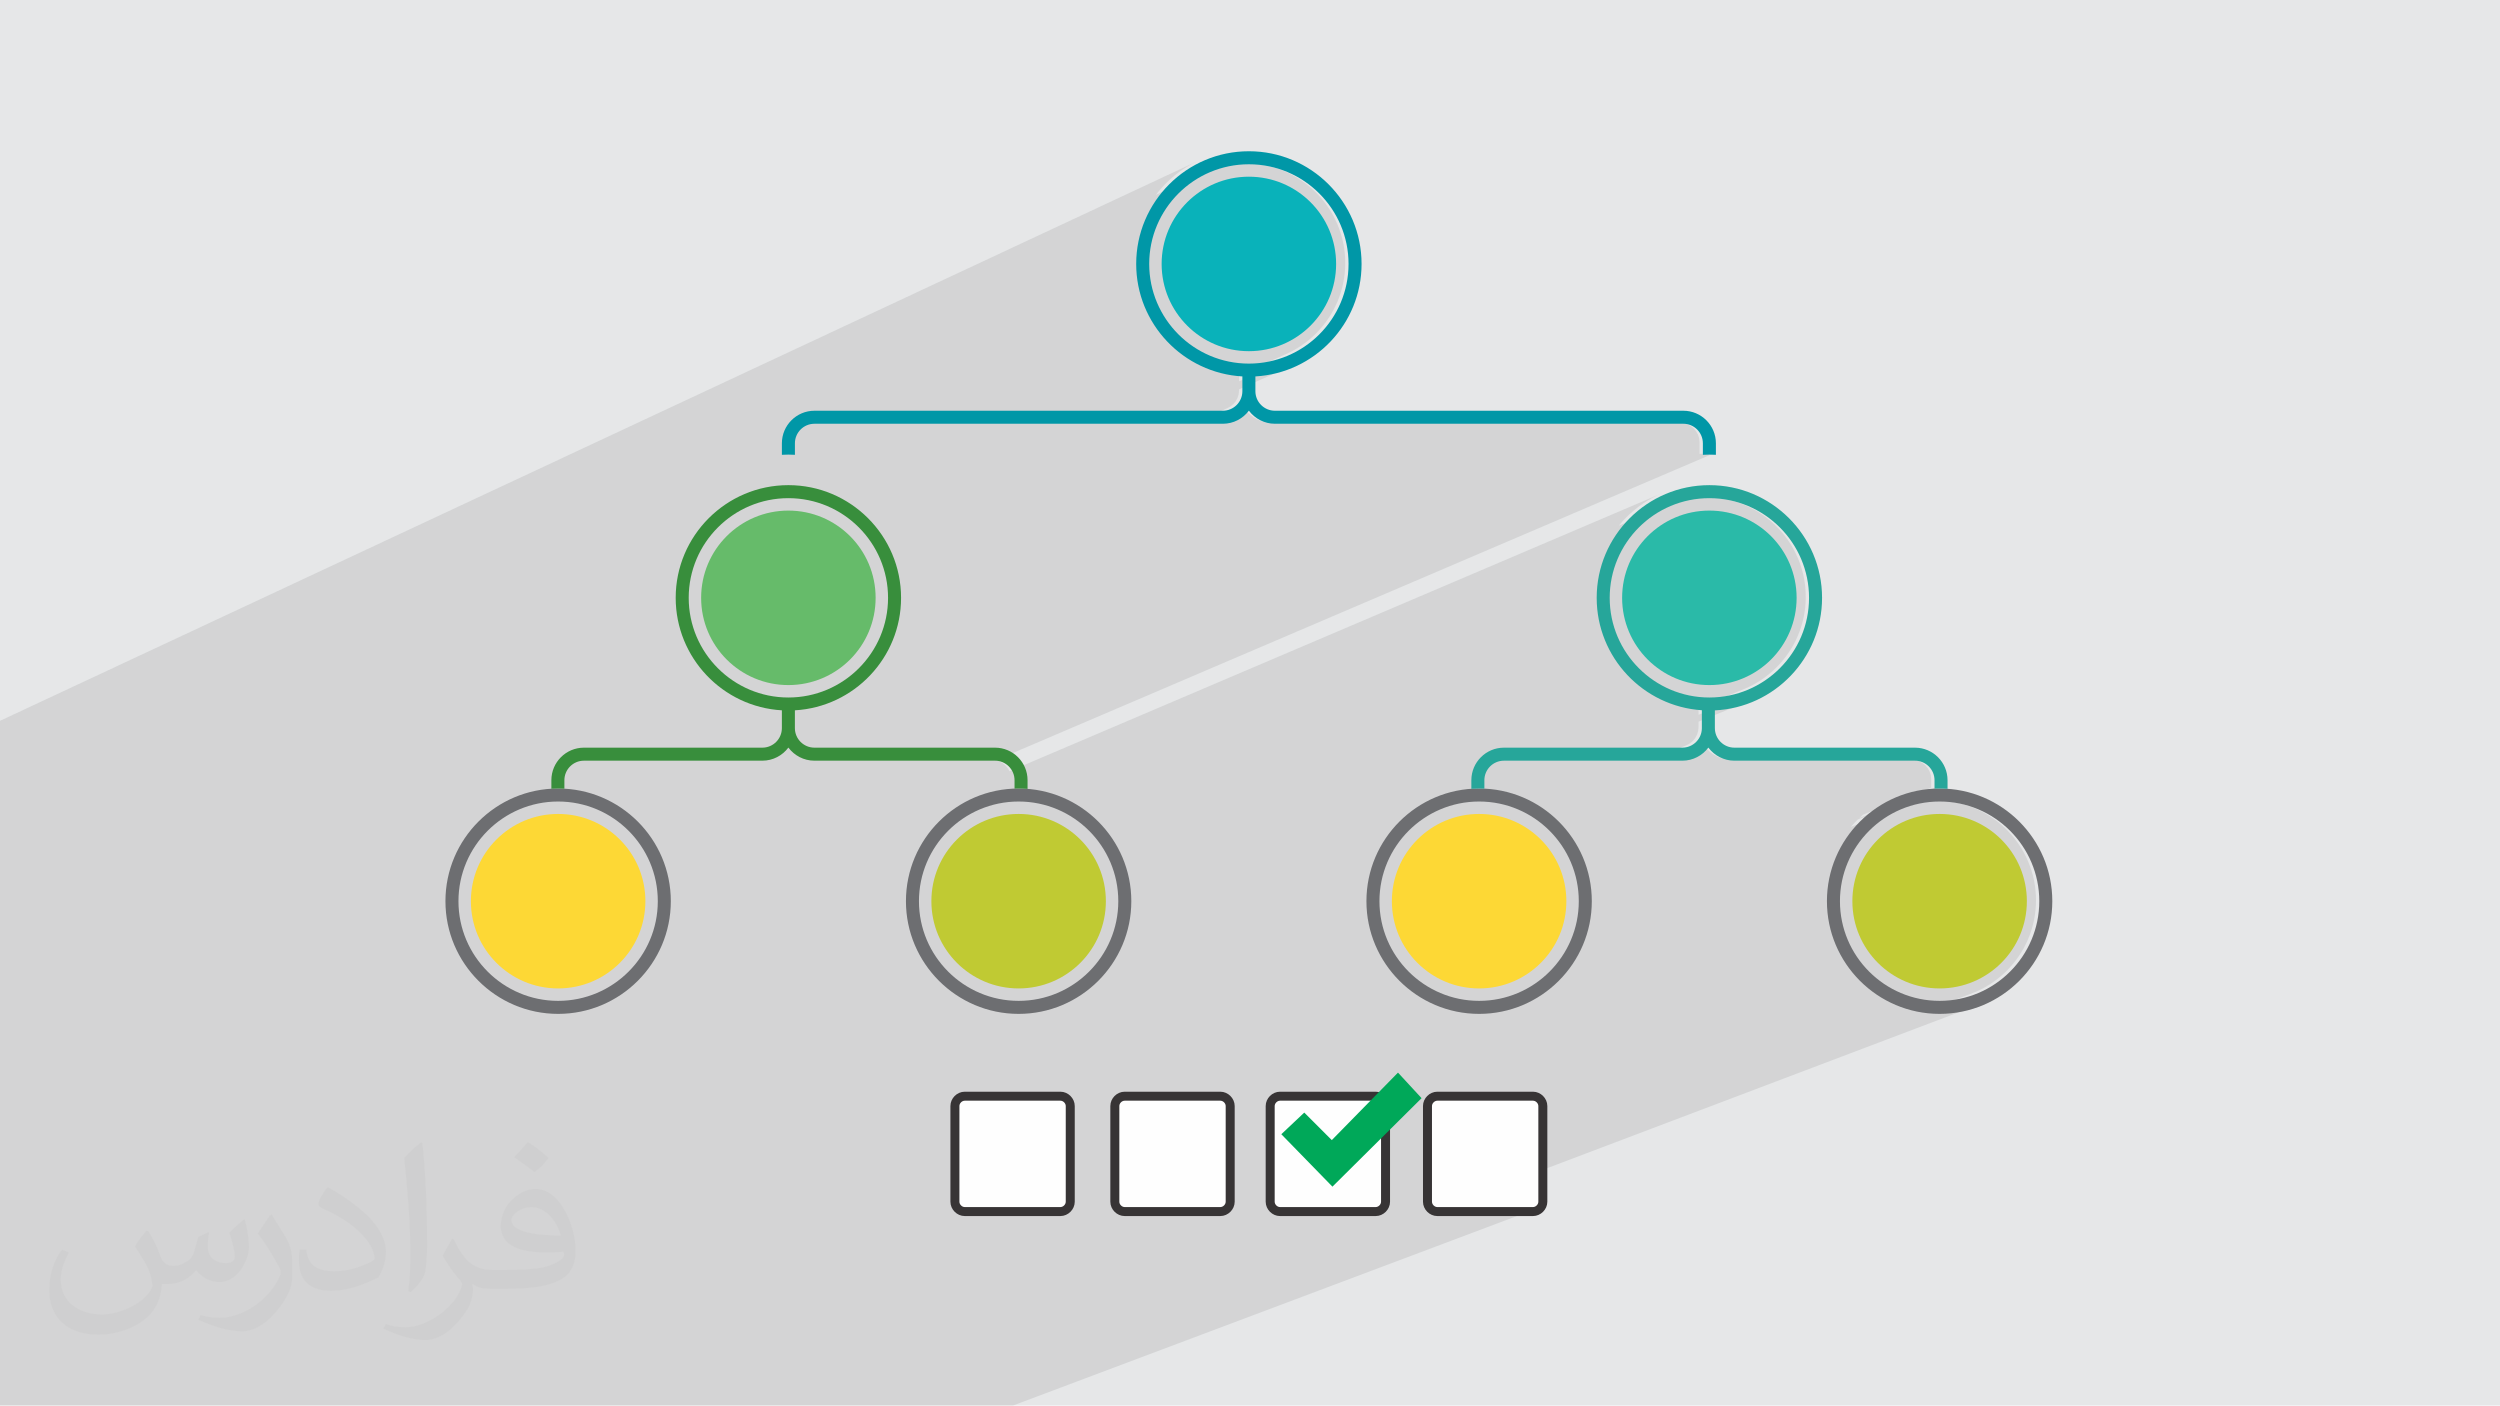 <?xml version="1.0" encoding="UTF-8"?>
<!DOCTYPE svg PUBLIC "-//W3C//DTD SVG 1.1//EN" "http://www.w3.org/Graphics/SVG/1.1/DTD/svg11.dtd">
<!-- Creator: CorelDRAW -->
<svg xmlns="http://www.w3.org/2000/svg" xml:space="preserve" width="3.705in" height="2.083in" version="1.1" style="shape-rendering:geometricPrecision; text-rendering:geometricPrecision; image-rendering:optimizeQuality; fill-rule:evenodd; clip-rule:evenodd"
viewBox="0 0 3705.33 2083.19"
 xmlns:xlink="http://www.w3.org/1999/xlink"
 xmlns:xodm="http://www.corel.com/coreldraw/odm/2003">
 <defs>
  <style type="text/css">
   <![CDATA[
    .str0 {stroke:#373435;stroke-width:13.33;stroke-miterlimit:2.613}
    .fil14 {fill:#00A859}
    .fil0 {fill:#E6E7E8}
    .fil13 {fill:#FEFEFE}
    .fil12 {fill:#0097A7;fill-rule:nonzero}
    .fil11 {fill:#09B2BA;fill-rule:nonzero}
    .fil8 {fill:#26A69A;fill-rule:nonzero}
    .fil7 {fill:#2ABAA8;fill-rule:nonzero}
    .fil9 {fill:#388E3C;fill-rule:nonzero}
    .fil6 {fill:#66BB6A;fill-rule:nonzero}
    .fil3 {fill:#6D6E71;fill-rule:nonzero}
    .fil5 {fill:#C0CA33;fill-rule:nonzero}
    .fil4 {fill:#FDD835;fill-rule:nonzero}
    .fil10 {fill:white;fill-rule:nonzero}
    .fil2 {fill:#373435;fill-opacity:0.031}
    .fil1 {fill:#373435;fill-opacity:0.102}
   ]]>
  </style>
 </defs>
 <g id="Layer_x0020_1">
  <polygon class="fil0" points="-0,0 3705.33,0 3705.33,2083.19 -0,2083.19 "/>
  <polygon class="fil1" points="-0,2078.43 -0,2070.3 -0,2063.73 -0,2062.59 -0,2061.15 -0,2059.9 -0,2052.01 -0,2051.74 -0,2048.62 -0,2040.52 -0,2038.44 -0,2019.94 -0,2016.13 -0,1992.56 -0,1910.25 -0,1895.6 -0,1891.85 -0,1877.93 -0,1862.16 -0,1848.57 -0,1842.24 -0,1830.85 -0,1824.17 -0,1823.23 -0,1816.64 -0,1812.57 -0,1812.43 -0,1810.33 -0,1807.74 -0,1806.41 -0,1804.15 -0,1799.17 -0,1793.14 -0,1792.72 -0,1780.81 -0,1757.87 -0,1754.7 -0,1754.01 -0,1750.67 -0,1749.5 -0,1735.76 -0,1699.61 -0,1647.66 -0,1635.49 -0,1620.24 -0,1619.7 -0,1616.21 -0,1613.78 -0,1600.57 -0,1582.82 -0,1576.63 -0,1566.02 -0,1558.08 -0,1556.99 -0,1554.29 -0,1548.12 -0,1538.23 -0,1535.06 -0,1529.7 -0,1528.34 -0,1526.99 -0,1525.77 -0,1514.89 -0,1513.74 -0,1506.45 -0,1503.88 -0,1483.77 -0,1467.34 -0,1464.42 -0,1437.41 -0,1433.36 -0,1431.38 -0,1418.39 -0,1401.43 -0,1400.22 -0,1389.45 -0,1381.63 -0,1381.19 -0,1363.04 -0,1351.74 -0,1351.19 -0,1335.11 -0,1295.54 -0,1272.7 -0,1267.43 -0,1253.72 -0,1233.77 -0,1211.37 -0,1206.94 -0,1203.07 -0,1187.06 -0,1181.06 -0,1180.77 -0,1178.04 -0,1165.22 -0,1158.17 -0,1106.03 -0,1101.43 -0,1087.65 -0,1068.35 1773.76,239.27 1766.56,242.96 1759.57,246.99 1752.79,251.33 1746.24,256 1739.93,260.96 1733.86,266.21 1728.06,271.75 1722.52,277.55 1717.27,283.61 1713.2,288.8 1782.12,256.66 1788.66,253.69 1795.37,251.05 1802.23,248.72 1809.23,246.72 1816.37,245.07 1823.64,243.77 1831.02,242.83 1838.52,242.26 1846.11,242.07 1853.7,242.26 1861.19,242.83 1868.57,243.77 1875.84,245.07 1882.98,246.72 1889.99,248.72 1896.85,251.05 1903.55,253.69 1910.09,256.66 1916.46,259.93 1922.65,263.48 1928.64,267.33 1934.44,271.45 1940.02,275.84 1945.38,280.49 1950.52,285.39 1955.41,290.52 1960.06,295.88 1964.44,301.46 1968.57,307.26 1972.41,313.25 1975.98,319.44 1979.24,325.81 1982.2,332.35 1984.85,339.06 1987.18,345.92 1989.17,352.92 1990.82,360.06 1992.13,367.33 1993.07,374.72 1993.64,382.21 1993.83,389.8 1993.64,397.39 1993.07,404.88 1992.13,412.26 1990.82,419.53 1989.17,426.67 1987.18,433.68 1984.85,440.54 1982.2,447.24 1979.24,453.79 1975.98,460.15 1972.41,466.34 1968.57,472.33 1964.44,478.13 1960.06,483.71 1955.41,489.07 1950.52,494.2 1945.38,499.1 1940.02,503.75 1934.44,508.14 1928.64,512.26 1922.65,516.11 1916.46,519.67 1910.09,522.93 1903.55,525.9 1835.56,556.44 1836.46,556.52 1836.46,565.18 1855.75,556.52 1863.91,555.85 1871.96,554.8 1879.88,553.36 1887.67,551.56 1895.32,549.4 1902.81,546.89 1910.15,544.03 1917.31,540.85 1836.46,577.09 1836.46,578.43 1835.87,584.26 1834.18,589.69 1831.51,594.6 1827.97,598.89 1823.69,602.43 1818.77,605.09 1770.52,626.67 1802.61,626.67 1846.11,607.25 1849.65,611.46 1853.63,615.24 1858.02,618.56 1862.78,621.37 1867.87,623.63 1873.24,625.29 1878.87,626.32 1884.7,626.67 2490.03,626.67 2495.86,627.26 2501.29,628.94 2506.2,631.62 2510.49,635.15 2514.02,639.44 2516.7,644.35 2518.38,649.78 2518.97,655.61 2518.97,672.69 2520.17,672.63 2521.37,672.57 2522.58,672.52 2523.78,672.48 2524.99,672.44 2526.2,672.41 2527.41,672.4 2528.63,672.39 2529.84,672.4 2531.05,672.41 2532.26,672.44 2533.46,672.48 2534.67,672.52 2535.87,672.57 2537.07,672.63 2538.27,672.69 1476.17,1126.77 1481.1,1128.31 1486.02,1130.98 1490.3,1134.52 1493.84,1138.8 1496.19,1143.14 2463.68,730.8 2456.28,734.15 2449.08,737.84 2442.09,741.87 2435.31,746.22 2428.76,750.88 2422.44,755.84 2416.38,761.09 2410.58,766.63 2405.04,772.43 2399.79,778.5 2399.29,779.14 2471.18,748.57 2477.89,745.93 2484.74,743.6 2491.75,741.61 2498.89,739.96 2506.16,738.65 2513.54,737.71 2521.04,737.14 2528.63,736.95 2536.22,737.14 2543.71,737.71 2551.09,738.65 2558.36,739.96 2565.5,741.61 2572.5,743.6 2579.37,745.93 2586.07,748.57 2592.61,751.54 2598.98,754.81 2605.17,758.37 2611.16,762.21 2616.96,766.33 2622.54,770.72 2627.9,775.37 2633.04,780.27 2637.93,785.4 2642.57,790.76 2646.96,796.35 2651.09,802.14 2654.94,808.13 2658.5,814.32 2661.76,820.69 2664.72,827.23 2667.37,833.94 2669.7,840.8 2671.7,847.8 2673.35,854.94 2674.65,862.21 2675.59,869.59 2676.16,877.09 2676.35,884.68 2676.16,892.27 2675.59,899.76 2674.65,907.14 2673.35,914.41 2671.7,921.55 2669.7,928.56 2667.37,935.42 2664.72,942.12 2661.76,948.67 2658.5,955.03 2654.94,961.22 2651.09,967.21 2646.96,973.01 2642.57,978.59 2637.93,983.95 2633.04,989.09 2627.9,993.98 2622.54,998.63 2616.96,1003.02 2611.16,1007.14 2605.17,1010.99 2598.98,1014.55 2592.61,1017.81 2586.07,1020.78 2512.56,1050.84 2517.48,1051.28 2517.48,1059.38 2536.78,1051.5 2545.01,1050.89 2553.12,1049.9 2561.11,1048.52 2568.96,1046.76 2576.68,1044.65 2584.24,1042.17 2591.64,1039.35 2517.48,1069.6 2517.48,1077.79 2516.89,1083.62 2515.21,1089.05 2512.54,1093.96 2509,1098.25 2504.72,1101.79 2499.8,1104.46 2446.74,1126.03 2479.3,1126.03 2527.13,1106.61 2530.67,1110.83 2534.66,1114.61 2539.05,1117.93 2543.81,1120.73 2548.9,1122.99 2554.28,1124.65 2559.9,1125.68 2565.73,1126.03 2833.39,1126.03 2839.22,1126.62 2844.65,1128.31 2849.56,1130.98 2853.85,1134.52 2857.38,1138.8 2860.06,1143.72 2861.74,1149.15 2862.33,1154.98 2862.33,1167.45 2761.39,1207.43 2760.67,1208.03 2755.81,1212.44 2869.88,1167.27 2870.25,1167.27 2870.62,1167.28 2870.99,1167.28 2871.36,1167.28 2871.73,1167.29 2872.1,1167.29 2872.47,1167.3 2872.84,1167.31 2753.68,1214.48 2749.37,1218.77 2744.1,1224.53 2743.23,1225.57 2812.43,1198.2 2819.14,1195.55 2826,1193.22 2833,1191.23 2840.15,1189.58 2847.41,1188.28 2854.8,1187.33 2862.29,1186.76 2869.88,1186.57 2877.47,1186.76 2884.96,1187.33 2892.35,1188.28 2899.61,1189.58 2906.76,1191.23 2913.76,1193.22 2920.62,1195.55 2927.33,1198.2 2933.87,1201.16 2940.24,1204.43 2946.43,1207.99 2952.42,1211.83 2958.21,1215.96 2963.8,1220.35 2969.16,1224.99 2974.29,1229.89 2979.19,1235.02 2983.83,1240.38 2988.22,1245.96 2992.34,1251.76 2996.19,1257.75 2999.75,1263.94 3003.02,1270.31 3005.98,1276.85 3008.63,1283.56 3010.95,1290.42 3012.95,1297.42 3014.6,1304.56 3015.9,1311.83 3016.84,1319.22 3017.41,1326.71 3017.61,1334.3 3017.41,1341.89 3016.84,1349.38 3015.9,1356.76 3014.6,1364.03 3012.95,1371.17 3010.95,1378.18 3008.63,1385.04 3005.98,1391.74 3003.02,1398.29 2999.75,1404.65 2996.19,1410.84 2992.34,1416.83 2988.22,1422.63 2983.83,1428.21 2979.19,1433.57 2974.29,1438.71 2969.16,1443.6 2963.8,1448.25 2958.21,1452.64 2952.42,1456.76 2946.43,1460.61 2940.24,1464.17 2933.87,1467.44 2927.33,1470.4 2920.62,1473.05 2849.56,1500.04 2852.83,1500.46 2861.3,1501.1 2869.88,1501.32 2878.46,1501.1 2886.93,1500.46 2895.28,1499.39 2903.5,1497.92 2911.57,1496.05 2919.49,1493.8 2927.25,1491.17 2127.03,1794.3 2267.23,1794.3 2270.09,1793.99 2272.79,1793.11 1501.41,2083.19 1499.1,2083.19 1364.41,2083.19 1362.84,2083.19 1336.16,2083.19 1314.27,2083.19 1312,2083.19 1277.46,2083.19 1275.11,2083.19 1266.69,2083.19 1244.76,2083.19 1138.85,2083.19 1088.45,2083.19 1071.68,2083.19 1056.29,2083.19 1053.91,2083.19 960.77,2083.19 936.78,2083.19 917.65,2083.19 867.69,2083.19 852.19,2083.19 828.59,2083.19 826.18,2083.19 821.2,2083.19 800.34,2083.19 787.09,2083.19 741.45,2083.19 734.66,2083.19 717.84,2083.19 705.57,2083.19 689.92,2083.19 686.01,2083.19 640.42,2083.19 639.85,2083.19 619.56,2083.19 617.28,2083.19 599.96,2083.19 575.06,2083.19 559.41,2083.19 556.7,2083.19 550.42,2083.19 528.48,2083.19 524.85,2083.19 522.59,2083.19 501.63,2083.19 454.57,2083.19 432.84,2083.19 301.88,2083.19 279.04,2083.19 204.08,2083.19 197.11,2083.19 169.99,2083.19 137.35,2083.19 129.13,2083.19 120.99,2083.19 105.11,2083.19 92.31,2083.19 74.99,2083.19 57.94,2083.19 50.38,2083.19 32.8,2083.19 13.18,2083.19 11.72,2083.19 10.91,2083.19 -0,2083.19 -0,2080.86 -0,2080.58 -0,2079.01 "/>
  <path class="fil2" d="M220.02 1825.17c7,11 12,21 16,32 3,7 5,19 21,19 5,0 11,-1 17,-5 7,-3 12,-9 14,-17l6 -21 15 -7 1 1c-2,8 -2,15 -2,21 0,18 15,24 27,24 7,0 13,-3 13,-10 0,-8 -4,-22 -8,-35 7,-7 14,-14 22,-20l1 1c4,15 6,30 6,40 0,10 -4,20 -8,27 -7,14 -20,25 -36,25 -12,0 -25,-6 -34,-17l-1 0c-9,11 -22,20 -43,20l-7 0c-1,14 -4,24 -9,33 -13,25 -50,42 -85.01,42 -49,0 -73.01,-28 -73.01,-66 0,-23 7,-45 19,-60l10 4c-7,14 -12,27 -12,40 0,35 29,52 61,52 30,0 68.01,-20 75.01,-42 -2,-25 -12,-36 -26,-59 4,-7 10,-15 17,-23l1 0 0 0 2 1 0 0 0 0 0 0 0.02 -0.01 -0.01 0.01zm563.05 -132.01c10,6 20,14 30,23 -6,8 -12,15 -21,21 -10,-8 -20,-15 -30,-22 7,-8 14,-15 20,-22l1 0 0 0 0 0 0 0zm5 96.01c-17,0 -30,11 -30,19 0,17 33,23 73.01,23 -5,-20 -22,-42 -43,-42l0 0 -0.01 0zm-37 93.01c22,0 41,-1 55,-4 16,-4 30,-12 30,-18 0,-2 0,-3 -1,-5 -9,1 -19,1 -29,1 -29,0 -52,-7 -60,-23 -2,-4 -4,-10 -4,-15 0,-16 7,-32 19,-42 10,-9 21,-14 33,-14 20,0 37,17 48,42 6,14 11,30 11,51 0,14 -4,25 -12,34 -16,15 -45,21 -90.01,21l-20 0 0 0 -5 0c-11,0 -19,-2 -25,-7l-1 0c0,2 1,5 1,7 0,10 -3,23 -10,33 -20,30 -42,43 -60,43 -19,0 -42,-7 -63,-17l4 -7c7,3 16,5 29,5 34,0 78.01,-33 84.01,-64 -1,-3 -3,-6 -7,-10 -10,-12 -16,-22 -22,-32 5,-10 10,-18 14,-25l2 0c14,29 28,46 57,46l4 0 0 0 21 0 0 0 -3 0 0 0 0 0 0 0zm-146.01 31c2,-14 3,-29 3,-43l0 -21c0,-39 -5,-96.01 -9,-133.01 7,-8 17,-17 25,-23l2 1c5,47 7,101.01 7,151.01 0,13 -1,26 -2,35 -1,12 -8,21 -22,35l-3 -1 0 0 -1 -1 0 0 0 0 0 0zm-151.02 -62.01c1,18 10,33 41,33 20,0 36,-5 55,-14 3,-2 5,-3 5,-5 0,-12 -9,-27 -24,-41 -14,-13 -34,-25 -51,-32 -6,-3 -8,-5 -8,-8 0,-5 7,-17 13,-24l2 0c20,11 43,27 60,44 15,16 25,33 25,51 0,13 -4,26 -11,38 -22,11 -46,20 -70.01,20 -29,0 -48,-13 -48,-45 0,-3 0,-9 1,-16l10 0 0 0 0 -1 0 0 0 0 0 0 0 0 0.01 0zm-52 -52l18 29c7,11 13,22 13,41l0 24c0,19 -12,39 -32,60 -15,14 -29,20 -42,20 -19,0 -40,-6 -65,-17l3 -7c8,2 17,4 28,4 35,0 72.01,-26 88.01,-58 2,-4 3,-7 3,-9 0,-4 -2,-8 -4,-11 -9,-17 -19,-33 -30,-47 6,-9 12,-18 18,-27l2 0 0 0 0 -2 0 0 0 0 0 0 0 0 -0.01 0z"/>
  <g id="_2495449175584">
   <g>
    <path class="fil3" d="M2192.25 1187.96c-81.45,0 -147.73,66.27 -147.73,147.73 0,81.45 66.28,147.72 147.73,147.72 81.46,0 147.73,-66.27 147.73,-147.72 0,-81.46 -66.27,-147.73 -147.73,-147.73zm0 314.75c-92.1,0 -167.02,-74.93 -167.02,-167.02 0,-92.1 74.93,-167.02 167.02,-167.02 92.1,0 167.02,74.93 167.02,167.02 0,92.09 -74.93,167.02 -167.02,167.02z"/>
    <path class="fil4" d="M2321.56 1335.69c0,71.42 -57.89,129.31 -129.31,129.31 -71.42,0 -129.31,-57.89 -129.31,-129.31 0,-71.41 57.89,-129.31 129.31,-129.31 71.41,0 129.31,57.89 129.31,129.31z"/>
    <path class="fil3" d="M2874.77 1187.96c-81.45,0 -147.72,66.27 -147.72,147.73 0,81.45 66.27,147.72 147.72,147.72 81.46,0 147.73,-66.27 147.73,-147.72 0,-81.46 -66.27,-147.73 -147.73,-147.73zm0 314.75c-92.09,0 -167.02,-74.93 -167.02,-167.02 0,-92.1 74.93,-167.02 167.02,-167.02 92.1,0 167.02,74.93 167.02,167.02 0,92.09 -74.93,167.02 -167.02,167.02z"/>
    <path class="fil5" d="M3004.08 1335.69c0,71.42 -57.89,129.31 -129.31,129.31 -71.42,0 -129.31,-57.89 -129.31,-129.31 0,-71.41 57.89,-129.31 129.31,-129.31 71.41,0 129.31,57.89 129.31,129.31z"/>
    <path class="fil3" d="M827.22 1187.96c-81.46,0 -147.73,66.27 -147.73,147.73 0,81.45 66.27,147.72 147.73,147.72 81.46,0 147.73,-66.27 147.73,-147.72 0,-81.46 -66.27,-147.73 -147.73,-147.73zm0 314.75c-92.1,0 -167.02,-74.93 -167.02,-167.02 0,-92.1 74.93,-167.02 167.02,-167.02 92.09,0 167.02,74.93 167.02,167.02 0,92.09 -74.93,167.02 -167.02,167.02z"/>
    <path class="fil4" d="M956.54 1335.69c0,71.42 -57.89,129.31 -129.31,129.31 -71.42,0 -129.31,-57.89 -129.31,-129.31 0,-71.41 57.89,-129.31 129.31,-129.31 71.42,0 129.31,57.89 129.31,129.31z"/>
    <path class="fil3" d="M1509.74 1187.96c-81.46,0 -147.73,66.27 -147.73,147.73 0,81.45 66.27,147.72 147.73,147.72 81.46,0 147.72,-66.27 147.72,-147.72 0,-81.46 -66.27,-147.73 -147.72,-147.73zm0 314.75c-92.09,0 -167.02,-74.93 -167.02,-167.02 0,-92.1 74.93,-167.02 167.02,-167.02 92.09,0 167.02,74.93 167.02,167.02 0,92.09 -74.93,167.02 -167.02,167.02z"/>
    <path class="fil5" d="M1639.05 1335.69c0,71.42 -57.89,129.31 -129.31,129.31 -71.42,0 -129.31,-57.89 -129.31,-129.31 0,-71.41 57.89,-129.31 129.31,-129.31 71.42,0 129.31,57.89 129.31,129.31z"/>
    <path class="fil6" d="M1297.79 886.07c0,71.41 -57.89,129.31 -129.31,129.31 -71.41,0 -129.31,-57.89 -129.31,-129.31 0,-71.42 57.89,-129.31 129.31,-129.31 71.42,0 129.31,57.89 129.31,129.31z"/>
    <path class="fil7" d="M2662.82 886.07c0,71.41 -57.9,129.31 -129.31,129.31 -71.41,0 -129.31,-57.89 -129.31,-129.31 0,-71.42 57.89,-129.31 129.31,-129.31 71.41,0 129.31,57.89 129.31,129.31z"/>
    <path class="fil8" d="M2533.51 1033.8c-81.45,0 -147.72,-66.27 -147.72,-147.73 0,-81.46 66.27,-147.73 147.72,-147.73 81.46,0 147.73,66.27 147.73,147.73 0,81.46 -66.27,147.73 -147.73,147.73zm304.77 74.33l-267.67 0c-15.96,0 -28.94,-12.98 -28.94,-28.94l0 -26.3c88.33,-4.27 158.87,-77.45 158.87,-166.81 0,-92.09 -74.93,-167.02 -167.02,-167.02 -92.09,0 -167.02,74.93 -167.02,167.02 0,88.35 68.96,160.85 155.88,166.61l0 26.51c0,15.96 -12.98,28.94 -28.94,28.94l-264.45 0c-26.6,0 -48.24,21.64 -48.24,48.24l0 12.74c3.8,-0.26 7.63,-0.44 11.5,-0.44 2.61,0 5.21,0.08 7.79,0.2l0 -12.5c0,-15.96 12.98,-28.94 28.94,-28.94l264.45 0c15.79,0 29.79,-7.65 38.59,-19.42 8.81,11.76 22.81,19.42 38.59,19.42l267.67 0c15.96,0 28.94,12.98 28.94,28.94l0 12.49c2.5,-0.11 5.02,-0.19 7.54,-0.19 3.96,0 7.87,0.19 11.75,0.46l0 -12.76c0,-26.6 -21.64,-48.24 -48.24,-48.24z"/>
    <path class="fil9" d="M1168.48 1033.8c-81.46,0 -147.73,-66.27 -147.73,-147.73 0,-81.46 66.27,-147.73 147.73,-147.73 81.46,0 147.73,66.27 147.73,147.73 0,81.46 -66.27,147.73 -147.73,147.73zm306.26 74.33l-267.67 0c-15.96,0 -28.94,-12.98 -28.94,-28.94l0 -26.4c87.62,-5.01 157.37,-77.86 157.37,-166.72 0,-92.09 -74.93,-167.02 -167.02,-167.02 -92.09,0 -167.02,74.93 -167.02,167.02 0,88.86 69.76,161.71 157.38,166.72l0 26.4c0,15.96 -12.98,28.94 -28.94,28.94l-264.45 0c-26.6,0 -48.24,21.64 -48.24,48.24l0 12.63c3.31,-0.2 6.65,-0.33 10.02,-0.33 3.11,0 6.2,0.1 9.27,0.27l0 -12.57c0,-15.96 12.98,-28.94 28.94,-28.94l264.45 0c15.79,0 29.79,-7.65 38.59,-19.42 8.81,11.76 22.8,19.42 38.59,19.42l267.67 0c15.96,0 28.94,12.98 28.94,28.94l0 12.45c2.02,-0.07 4.03,-0.15 6.06,-0.15 4.46,0 8.86,0.23 13.23,0.57l0 -12.87c0,-26.6 -21.63,-48.24 -48.24,-48.24z"/>
    <path class="fil10" d="M1855.43 328.39c0,0.51 -0.23,0.96 -0.59,1.22 -0.2,0.14 -0.43,0.23 -0.69,0.23l-7.97 0c-0.25,0 -0.49,-0.08 -0.69,-0.23 -0.35,-0.25 -0.59,-0.71 -0.59,-1.22l0 -4.48 10.53 0 0 4.48zm-11.44 -31.3c-2.53,1.89 -4.17,4.9 -4.17,8.29 0,3.17 1.44,6.02 3.7,7.91 0.3,0.25 0.35,0.7 0.13,1.02l-0.01 0.01c-0.26,0.38 -0.79,0.44 -1.14,0.15 -2.59,-2.19 -4.24,-5.45 -4.24,-9.09 0,-3.9 1.88,-7.35 4.78,-9.53 0.35,-0.26 0.85,-0.18 1.1,0.18l0.01 0.01c0.24,0.34 0.16,0.8 -0.17,1.05zm22.75 8.29c0,-9.16 -7.42,-16.57 -16.57,-16.57 -9.15,0 -16.57,7.42 -16.57,16.57 0,6.72 4,12.5 9.75,15.1l0 7.91c0,1.49 1.02,2.73 2.38,2.96 0.1,0.41 0.24,0.81 0.41,1.19 0.72,1.61 1.94,2.54 2.92,2.54l2.24 0c0.98,0 2.2,-0.93 2.92,-2.54 0.17,-0.38 0.31,-0.78 0.41,-1.19 1.35,-0.23 2.38,-1.47 2.38,-2.96l0 -7.91c5.75,-2.6 9.75,-8.38 9.75,-15.1z"/>
    <path class="fil11" d="M1980.31 391.19c0,71.41 -57.9,129.31 -129.31,129.31 -71.42,0 -129.31,-57.89 -129.31,-129.31 0,-71.42 57.89,-129.31 129.31,-129.31 71.41,0 129.31,57.89 129.31,129.31z"/>
    <path class="fil12" d="M1851 538.92c-81.45,0 -147.73,-66.27 -147.73,-147.72 0,-81.46 66.28,-147.73 147.73,-147.73 81.46,0 147.73,66.28 147.73,147.73 0,81.45 -66.27,147.72 -147.73,147.72zm643.93 69.85l-605.33 0c-15.96,0 -28.94,-12.98 -28.94,-28.94l0 -21.91c87.62,-5.02 157.37,-77.87 157.37,-166.72 0,-92.1 -74.93,-167.03 -167.02,-167.03 -92.1,0 -167.02,74.93 -167.02,167.03 0,88.85 69.75,161.7 157.38,166.72l0 21.91c0,15.96 -12.98,28.94 -28.94,28.94l-605.33 0c-26.6,0 -48.24,21.64 -48.24,48.24l0 17.08c3.2,-0.18 6.41,-0.3 9.65,-0.3 3.24,0 6.45,0.12 9.65,0.3l0 -17.08c0,-15.96 12.98,-28.94 28.94,-28.94l605.33 0c15.79,0 29.79,-7.66 38.59,-19.42 8.81,11.76 22.8,19.42 38.59,19.42l605.33 0c15.96,0 28.94,12.98 28.94,28.94l0 17.08c3.2,-0.18 6.41,-0.3 9.65,-0.3 3.24,0 6.45,0.12 9.65,0.3l0 -17.08c0,-26.6 -21.63,-48.24 -48.24,-48.24z"/>
   </g>
   <g>
    <path class="fil13 str0" d="M1429.86 1624.72l141.83 0c7.77,0 14.56,6.81 14.56,14.57l0 141.83c0,7.77 -6.8,14.57 -14.56,14.57l-141.83 0c-7.77,0 -14.56,-6.81 -14.56,-14.57l0 -141.83c0,-7.77 6.8,-14.57 14.56,-14.57z"/>
    <path class="fil13 str0" d="M1666.9 1624.72l141.83 0c7.77,0 14.57,6.81 14.57,14.57l0 141.83c0,7.77 -6.81,14.57 -14.57,14.57l-141.83 0c-7.76,0 -14.57,-6.81 -14.57,-14.57l0 -141.83c0,-7.77 6.8,-14.57 14.57,-14.57z"/>
    <path class="fil13 str0" d="M1897.15 1624.72l141.83 0c7.76,0 14.57,6.81 14.57,14.57l0 141.83c0,7.77 -6.81,14.57 -14.57,14.57l-141.83 0c-7.77,0 -14.57,-6.81 -14.57,-14.57l0 -141.83c0,-7.77 6.81,-14.57 14.57,-14.57z"/>
    <path class="fil13 str0" d="M2130.29 1624.72l141.83 0c7.77,0 14.57,6.81 14.57,14.57l0 141.83c0,7.77 -6.8,14.57 -14.57,14.57l-141.83 0c-7.77,0 -14.57,-6.81 -14.57,-14.57l0 -141.83c0,-7.77 6.81,-14.57 14.57,-14.57z"/>
    <polygon class="fil14" points="2072,1589.75 2106.97,1627.64 1974.85,1758.79 1899.08,1681.07 1933.08,1649 1973.88,1689.81 "/>
   </g>
  </g>
 </g>
</svg>
